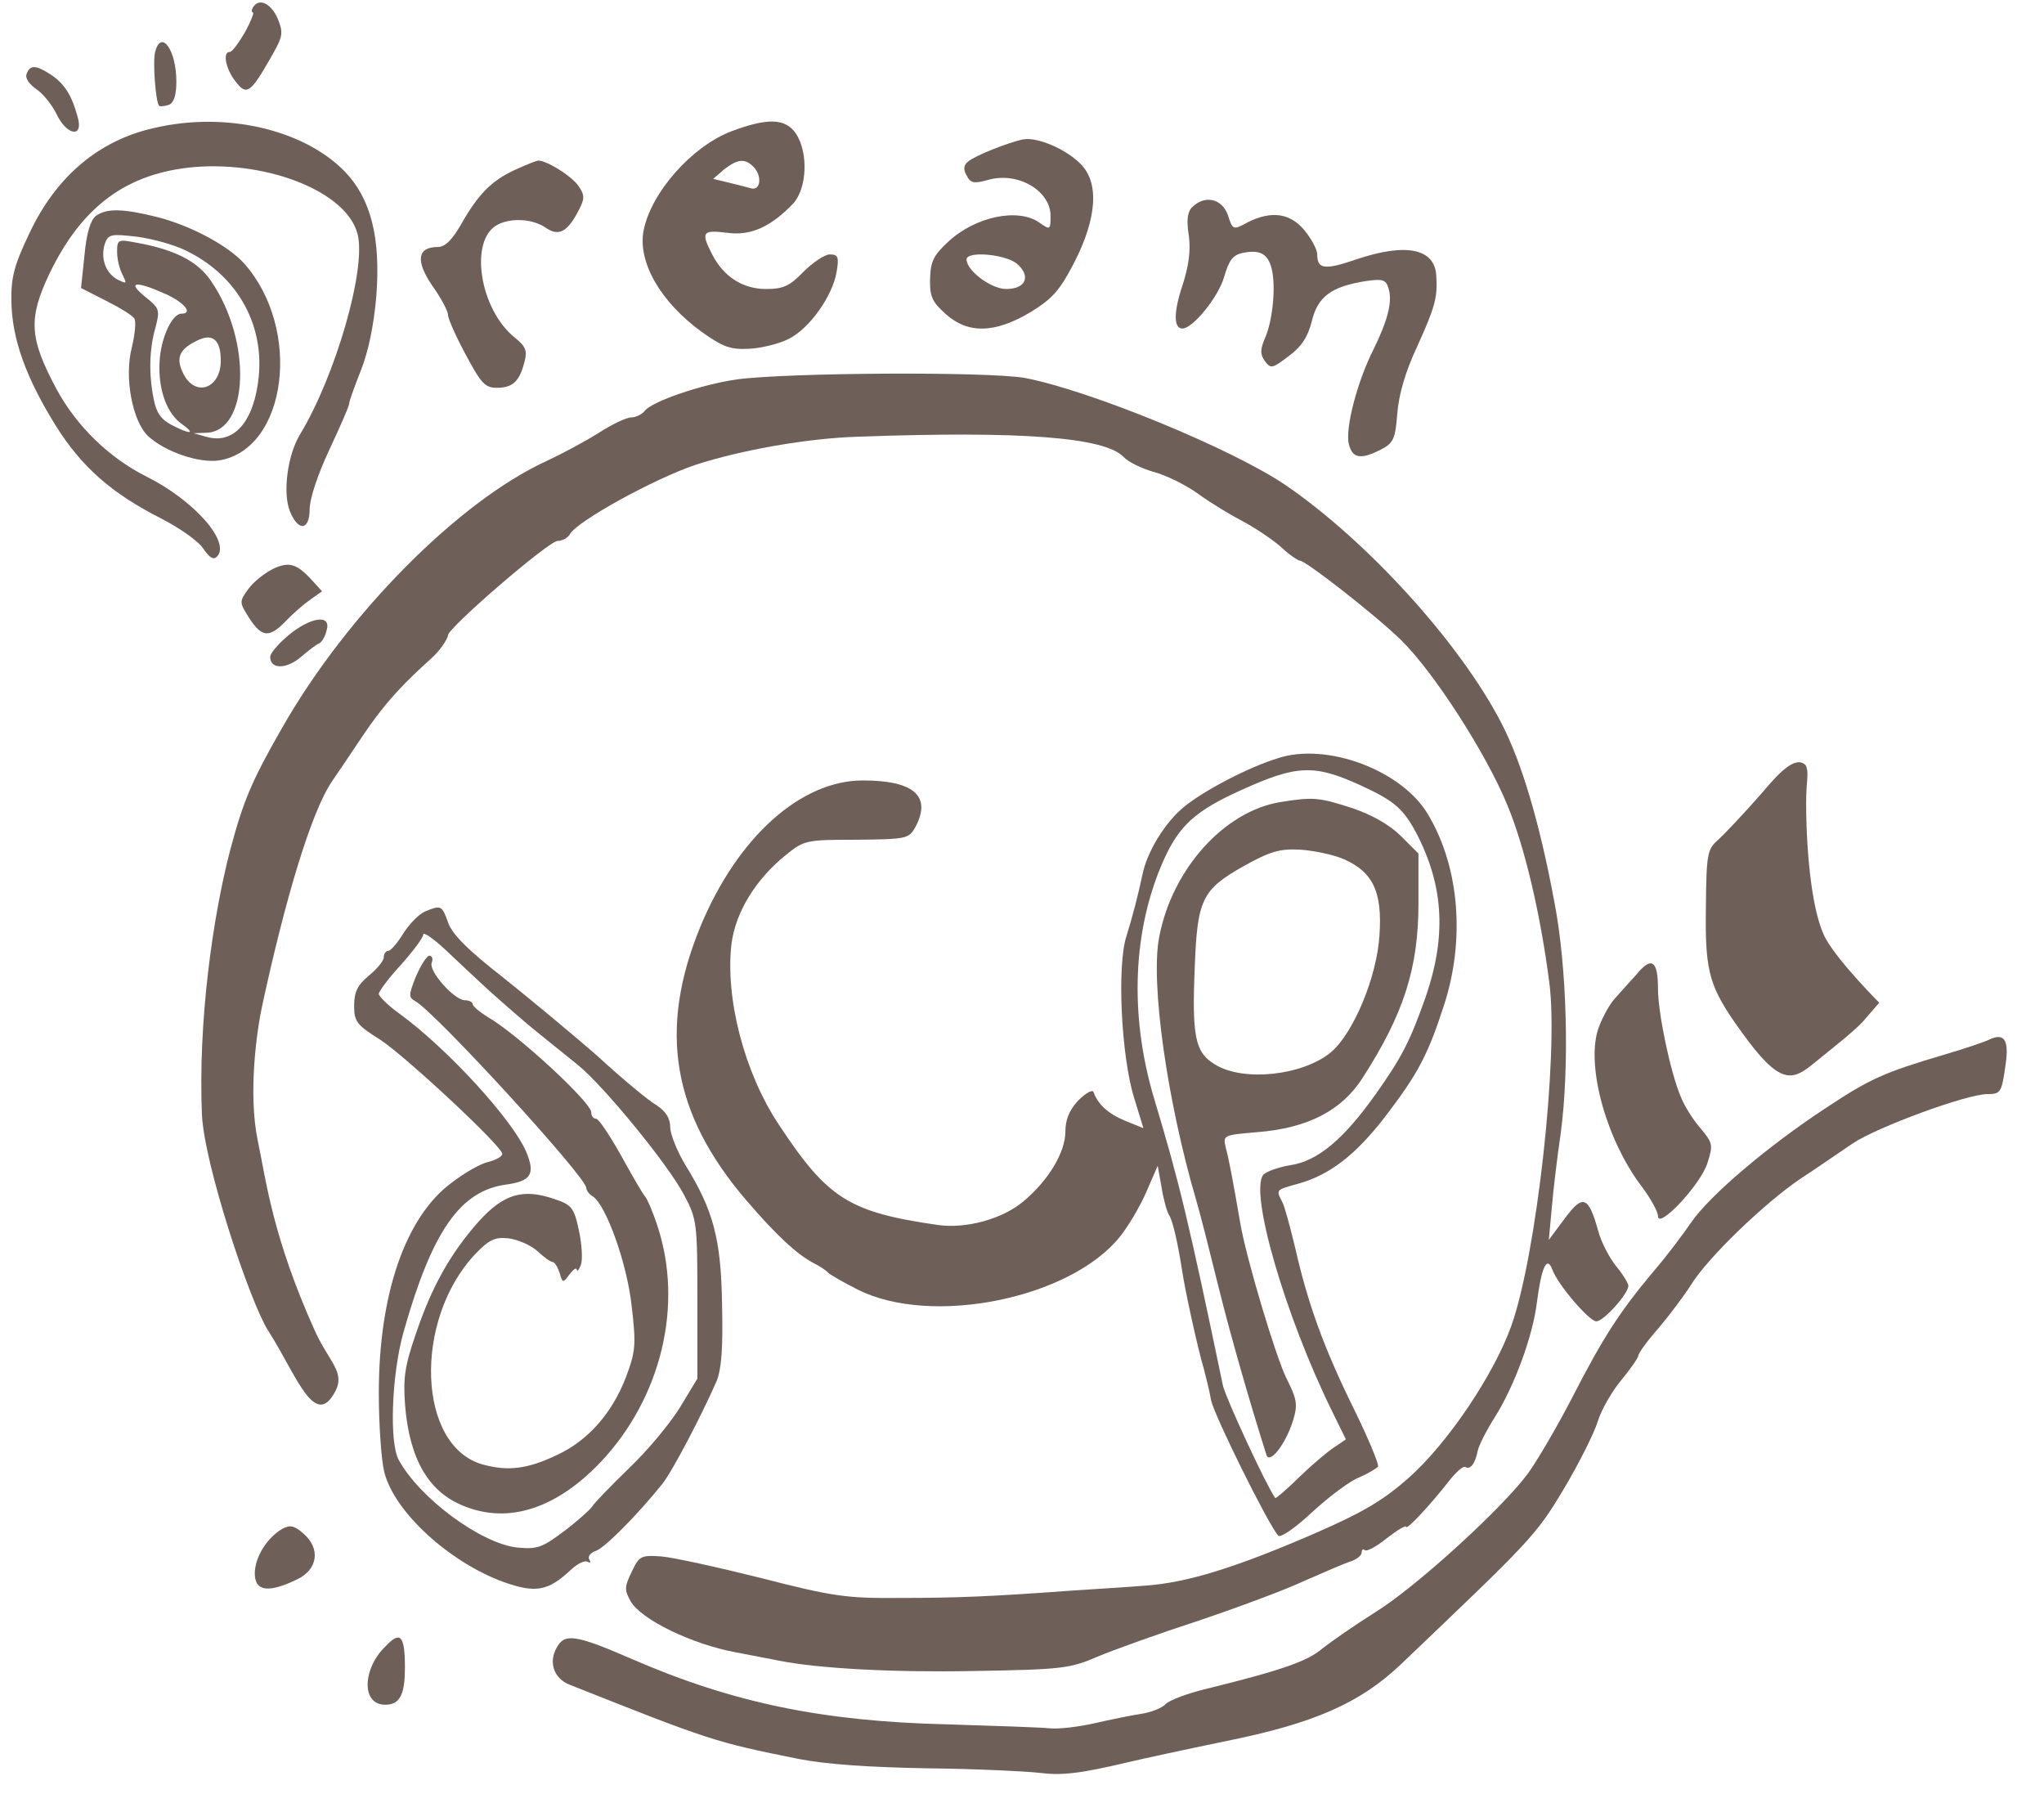 <?xml version="1.0" encoding="UTF-8" standalone="no"?>
<!-- Created with Inkscape (http://www.inkscape.org/) -->

<svg
   version="1.1"
   id="svg3391"
   xml:space="preserve"
   width="112.163"
   height="98.425"
   viewBox="0 0 112.163 98.425"
   sodipodi:docname="dcp_brown.svg"
   inkscape:version="1.1.1 (3bf5ae0d25, 2021-09-20)"
   xmlns:inkscape="http://www.inkscape.org/namespaces/inkscape"
   xmlns:sodipodi="http://sodipodi.sourceforge.net/DTD/sodipodi-0.dtd"
   xmlns="http://www.w3.org/2000/svg"
   xmlns:svg="http://www.w3.org/2000/svg"><defs
     id="defs3395" /><sodipodi:namedview
     id="namedview3393"
     pagecolor="#ffffff"
     bordercolor="#666666"
     borderopacity="1.0"
     inkscape:pageshadow="2"
     inkscape:pageopacity="0.0"
     inkscape:pagecheckerboard="0"
     showgrid="false"
     fit-margin-top="0"
     fit-margin-left="0"
     fit-margin-right="0"
     fit-margin-bottom="0"
     inkscape:zoom="3.0662719"
     inkscape:cx="25.601122"
     inkscape:cy="2.1198381"
     inkscape:window-width="1920"
     inkscape:window-height="1013"
     inkscape:window-x="-9"
     inkscape:window-y="-9"
     inkscape:window-maximized="1"
     inkscape:current-layer="g3397" /><g
     id="g3397"
     inkscape:groupmode="layer"
     inkscape:label="dcp"
     transform="matrix(1.333,0,0,-1.333,-441.168,547.608)"><path
       d="m 341.37,410.501 c -0.061,-0.102 -0.061,-0.203 0,-0.203 0.061,0 -0.081,-0.366 -0.325,-0.813 -0.264,-0.448 -0.529,-0.814 -0.63,-0.814 -0.305,0 -0.163,-0.711 0.244,-1.22 0.447,-0.589 0.61,-0.488 1.464,1.017 0.488,0.854 0.508,0.976 0.264,1.586 -0.285,0.63 -0.773,0.854 -1.016,0.447 z"
       style="fill:#6f5f59;fill-opacity:1;fill-rule:nonzero;stroke:none"
       id="path3405" /><path
       d="m 337.344,408.671 c -0.102,-0.406 0.02,-2.053 0.163,-2.216 0.041,-0.04 0.224,-0.02 0.407,0.04 0.203,0.08 0.305,0.407 0.305,0.955 0,1.302 -0.63,2.176 -0.874,1.22 z"
       style="fill:#6f5f59;fill-opacity:1;fill-rule:nonzero;stroke:none"
       id="path3407" /><path
       d="m 332.058,407.777 c -0.081,-0.183 0.102,-0.427 0.386,-0.631 0.285,-0.183 0.651,-0.65 0.834,-1.016 0.427,-0.915 1.139,-1.017 0.874,-0.122 -0.244,0.895 -0.549,1.362 -1.098,1.728 -0.63,0.407 -0.854,0.407 -0.996,0.04 z"
       style="fill:#6f5f59;fill-opacity:1;fill-rule:nonzero;stroke:none"
       id="path3409" /><path
       d="m 337.303,405.54 c -2.277,-0.508 -4.026,-1.992 -5.123,-4.31 -0.63,-1.321 -0.773,-1.83 -0.752,-2.826 0.02,-1.525 0.59,-3.131 1.83,-5.123 1.057,-1.687 2.297,-2.785 4.351,-3.822 0.752,-0.386 1.525,-0.935 1.708,-1.22 0.264,-0.386 0.427,-0.488 0.569,-0.346 0.59,0.59 -0.935,2.318 -2.887,3.294 -1.545,0.772 -2.887,2.074 -3.721,3.619 -1.118,2.094 -1.159,2.887 -0.285,4.737 1.342,2.785 3.192,4.147 5.978,4.391 3.111,0.244 6.282,-1.057 6.709,-2.765 0.366,-1.423 -0.915,-5.855 -2.379,-8.254 -0.508,-0.854 -0.712,-2.399 -0.407,-3.151 0.346,-0.854 0.813,-0.793 0.813,0.101 0,0.427 0.346,1.444 0.813,2.44 0.447,0.956 0.813,1.789 0.813,1.891 0,0.101 0.224,0.711 0.488,1.382 0.305,0.773 0.528,1.85 0.63,3.05 0.183,2.399 -0.224,4.005 -1.301,5.123 -1.688,1.728 -4.9,2.481 -7.848,1.789 z"
       style="fill:#6f5f59;fill-opacity:1;fill-rule:nonzero;stroke:none"
       id="path3411" /><path
       d="m 361.05,405.398 c -1.627,-0.63 -3.294,-2.521 -3.599,-4.087 -0.244,-1.301 0.712,-2.947 2.399,-4.167 0.854,-0.61 1.179,-0.732 1.931,-0.692 0.508,0.02 1.24,0.204 1.647,0.407 0.854,0.427 1.81,1.769 1.972,2.765 0.102,0.61 0.061,0.712 -0.285,0.712 -0.203,0 -0.691,-0.326 -1.078,-0.712 -0.569,-0.589 -0.834,-0.711 -1.545,-0.711 -0.956,0 -1.748,0.508 -2.216,1.423 -0.468,0.915 -0.407,1.016 0.59,0.894 0.976,-0.142 1.809,0.224 2.745,1.2 0.569,0.63 0.63,2.074 0.122,2.866 -0.427,0.651 -1.179,0.671 -2.684,0.102 z m 0.915,-1.444 c 0.386,-0.386 0.305,-1.016 -0.102,-0.894 -0.203,0.06 -0.63,0.163 -0.956,0.244 l -0.59,0.142 0.447,0.387 c 0.549,0.427 0.854,0.467 1.2,0.121 z"
       style="fill:#6f5f59;fill-opacity:1;fill-rule:nonzero;stroke:none"
       id="path3413" /><path
       d="m 373.087,405.073 c -0.61,-0.122 -1.992,-0.671 -2.277,-0.915 -0.183,-0.143 -0.203,-0.325 -0.061,-0.569 0.163,-0.326 0.305,-0.346 0.895,-0.183 1.22,0.345 2.562,-0.448 2.562,-1.484 0,-0.57 -0.02,-0.59 -0.447,-0.285 -0.874,0.63 -2.643,0.264 -3.761,-0.773 -0.59,-0.549 -0.732,-0.793 -0.752,-1.524 -0.02,-0.732 0.081,-0.956 0.651,-1.464 0.915,-0.814 2.013,-0.793 3.477,0.08 0.895,0.549 1.2,0.874 1.81,2.053 0.935,1.83 1.037,3.294 0.244,4.066 -0.61,0.61 -1.769,1.098 -2.338,0.997 z m -0.285,-5.103 c 0.61,-0.509 0.407,-1.057 -0.427,-1.057 -0.61,0 -1.627,0.752 -1.627,1.219 0,0.346 1.545,0.224 2.054,-0.162 z"
       style="fill:#6f5f59;fill-opacity:1;fill-rule:nonzero;stroke:none"
       id="path3415" /><path
       d="m 352.145,403.812 c -0.956,-0.447 -1.504,-0.996 -2.216,-2.257 -0.366,-0.63 -0.651,-0.914 -0.956,-0.914 -0.834,0 -0.915,-0.57 -0.224,-1.586 0.366,-0.508 0.651,-1.057 0.651,-1.2 0,-0.162 0.325,-0.894 0.732,-1.646 0.63,-1.18 0.793,-1.363 1.281,-1.363 0.651,0 0.935,0.265 1.139,1.078 0.122,0.447 0.041,0.63 -0.386,0.976 -1.464,1.159 -1.911,4.025 -0.732,4.655 0.569,0.305 1.464,0.245 1.992,-0.121 0.529,-0.366 0.895,-0.183 1.362,0.731 0.244,0.468 0.244,0.61 -0.02,0.997 -0.285,0.406 -1.301,1.037 -1.647,1.037 -0.081,0 -0.529,-0.184 -0.976,-0.387 z"
       style="fill:#6f5f59;fill-opacity:1;fill-rule:nonzero;stroke:none"
       id="path3417" /><path
       d="m 380.04,402.287 c -0.203,-0.203 -0.244,-0.548 -0.142,-1.179 0.081,-0.61 0,-1.24 -0.264,-2.053 -0.366,-1.098 -0.366,-1.769 0,-1.769 0.427,0 1.464,1.281 1.708,2.094 0.203,0.712 0.366,0.935 0.773,1.017 0.671,0.142 0.996,-0.02 1.159,-0.529 0.224,-0.671 0.102,-2.114 -0.203,-2.887 -0.244,-0.549 -0.244,-0.752 -0.041,-1.037 0.244,-0.325 0.305,-0.305 0.976,0.204 0.529,0.386 0.793,0.792 0.956,1.443 0.244,1.017 0.813,1.423 2.216,1.647 0.691,0.102 0.834,0.06 0.935,-0.285 0.183,-0.528 -0.02,-1.321 -0.61,-2.521 -0.671,-1.321 -1.179,-3.273 -1.017,-3.903 0.142,-0.59 0.488,-0.651 1.321,-0.224 0.508,0.264 0.59,0.427 0.671,1.464 0.061,0.793 0.325,1.728 0.834,2.806 0.712,1.585 0.834,1.972 0.772,2.886 -0.061,1.119 -1.24,1.363 -3.294,0.671 -1.301,-0.447 -1.606,-0.406 -1.606,0.204 0,0.203 -0.244,0.65 -0.529,0.996 -0.59,0.712 -1.362,0.813 -2.338,0.325 -0.59,-0.325 -0.61,-0.325 -0.813,0.305 -0.244,0.671 -0.935,0.834 -1.464,0.325 z"
       style="fill:#6f5f59;fill-opacity:1;fill-rule:nonzero;stroke:none"
       id="path3419" /><path
       d="m 334.904,401.922 c -0.224,-0.183 -0.386,-0.712 -0.468,-1.627 l -0.142,-1.342 1.037,-0.528 c 0.569,-0.285 1.098,-0.61 1.159,-0.732 0.081,-0.122 0.02,-0.651 -0.102,-1.179 -0.325,-1.22 0.02,-3.05 0.671,-3.66 0.712,-0.651 2.094,-1.118 2.928,-0.996 2.785,0.467 3.416,5.387 1.037,8.091 -0.651,0.732 -2.155,1.546 -3.538,1.911 -1.444,0.366 -2.135,0.387 -2.582,0.06 z m 3.7,-1.424 c 2.074,-0.996 3.212,-2.968 3.009,-5.164 -0.183,-1.87 -1.017,-2.846 -2.175,-2.5 l -0.508,0.142 0.529,0.02 c 1.748,0.06 1.871,3.782 0.203,6.222 -0.549,0.833 -1.504,1.321 -3.111,1.606 -0.732,0.142 -0.772,0.122 -0.772,-0.387 0,-0.305 0.102,-0.711 0.224,-0.935 0.183,-0.386 0.183,-0.386 -0.203,-0.203 -0.488,0.264 -0.712,0.874 -0.529,1.464 0.142,0.406 0.244,0.427 1.301,0.305 0.63,-0.08 1.545,-0.326 2.033,-0.57 z m -0.834,-1.789 c 0.773,-0.345 1.159,-0.813 0.651,-0.813 -0.386,0 -0.854,-1.037 -0.894,-1.992 -0.061,-1.139 0.305,-2.135 0.935,-2.562 0.569,-0.407 0.325,-0.427 -0.447,-0.02 -0.427,0.223 -0.63,0.508 -0.732,1.077 -0.203,1.017 -0.183,2.033 0.081,2.948 0.183,0.712 0.163,0.773 -0.447,1.261 -0.752,0.61 -0.366,0.65 0.854,0.101 z m 2.277,-2.744 c 0,-1.159 -1.057,-1.525 -1.545,-0.529 -0.305,0.61 -0.183,0.976 0.508,1.321 0.671,0.367 1.037,0.102 1.037,-0.792 z"
       style="fill:#6f5f59;fill-opacity:1;fill-rule:nonzero;stroke:none"
       id="path3421" /><path
       d="m 342.183,387.385 c -0.325,-0.163 -0.793,-0.529 -0.996,-0.813 -0.366,-0.488 -0.366,-0.569 -0.061,-1.057 0.569,-0.936 0.874,-0.997 1.545,-0.326 0.325,0.346 0.793,0.753 1.057,0.936 l 0.488,0.345 -0.407,0.447 c -0.63,0.692 -0.956,0.793 -1.627,0.468 z"
       style="fill:#6f5f59;fill-opacity:1;fill-rule:nonzero;stroke:none"
       id="path3423" /><path
       d="m 342.834,384.661 c -0.407,-0.346 -0.752,-0.732 -0.752,-0.895 0,-0.508 0.651,-0.508 1.24,-0.02 0.305,0.264 0.651,0.528 0.752,0.569 0.102,0.02 0.264,0.264 0.325,0.529 0.224,0.691 -0.63,0.589 -1.565,-0.183 z"
       style="fill:#6f5f59;fill-opacity:1;fill-rule:nonzero;stroke:none"
       id="path3425" /><path
       d="m 383.557,379.598 c -1.24,-0.386 -3.009,-1.321 -3.822,-1.972 -0.813,-0.65 -1.565,-1.89 -1.748,-2.826 -0.183,-0.854 -0.386,-1.646 -0.65,-2.5 -0.407,-1.2 -0.224,-4.961 0.305,-6.669 l 0.386,-1.26 -0.752,0.305 c -0.691,0.284 -1.118,0.671 -1.301,1.179 -0.041,0.122 -0.325,-0.04 -0.63,-0.346 -0.366,-0.386 -0.529,-0.793 -0.529,-1.281 0,-0.854 -0.712,-2.033 -1.749,-2.887 -0.854,-0.711 -2.338,-1.118 -3.497,-0.955 -3.66,0.528 -4.534,1.077 -6.547,4.127 -1.423,2.135 -2.216,5.205 -1.952,7.441 0.163,1.301 0.996,2.663 2.236,3.66 0.752,0.61 0.834,0.63 2.907,0.63 2.054,0.02 2.155,0.04 2.42,0.508 0.691,1.281 -0.041,1.932 -2.155,1.932 -2.562,0 -5.164,-2.339 -6.689,-6.018 -1.748,-4.25 -1.159,-7.706 1.891,-11.264 1.24,-1.443 2.074,-2.216 2.765,-2.582 0.285,-0.142 0.549,-0.325 0.61,-0.406 0.061,-0.06 0.61,-0.386 1.22,-0.691 3.029,-1.525 8.763,-0.366 10.796,2.195 0.325,0.407 0.813,1.22 1.077,1.83 l 0.468,1.077 0.163,-0.914 c 0.081,-0.509 0.224,-0.997 0.305,-1.118 0.142,-0.204 0.346,-1.078 0.529,-2.237 0.122,-0.854 0.671,-3.334 0.895,-4.066 0.081,-0.325 0.244,-0.935 0.305,-1.322 0.142,-0.65 2.358,-5.123 2.765,-5.57 0.081,-0.102 0.691,0.305 1.403,0.976 0.691,0.63 1.545,1.28 1.931,1.423 0.366,0.162 0.712,0.366 0.773,0.447 0.041,0.102 -0.407,1.179 -1.017,2.419 -1.2,2.44 -1.871,4.27 -2.399,6.608 -0.203,0.834 -0.427,1.687 -0.529,1.87 -0.264,0.509 -0.264,0.488 0.691,0.753 1.281,0.366 2.338,1.179 3.558,2.765 1.322,1.728 1.748,2.521 2.399,4.533 0.895,2.704 0.651,5.713 -0.63,7.868 -1.057,1.83 -4.168,3.009 -6.201,2.338 z m 3.416,-1.118 c 1.423,-0.65 1.789,-0.976 2.379,-2.135 1.037,-2.094 1.139,-4.106 0.305,-6.546 -0.651,-1.85 -0.996,-2.521 -2.094,-4.066 -1.321,-1.85 -2.379,-2.725 -3.497,-2.887 -0.488,-0.08 -0.976,-0.264 -1.098,-0.386 -0.59,-0.712 0.895,-5.815 2.826,-9.739 l 0.569,-1.159 -0.447,-0.305 c -0.264,-0.162 -0.915,-0.711 -1.444,-1.219 -0.529,-0.529 -0.996,-0.915 -1.016,-0.895 -0.386,0.549 -2.033,4.107 -2.155,4.635 -1.423,6.832 -1.81,8.417 -2.826,11.792 -1.037,3.456 -0.895,6.994 0.407,9.881 0.63,1.382 1.301,1.992 3.151,2.826 2.318,1.057 3.029,1.077 4.941,0.203 z"
       style="fill:#6f5f59;fill-opacity:1;fill-rule:nonzero;stroke:none"
       id="path3427" /><path
       d="m 403.461,378.135 c -0.712,-0.814 -1.525,-1.668 -1.769,-1.891 -0.447,-0.387 -0.488,-0.569 -0.508,-2.745 -0.041,-2.866 0.122,-3.354 1.748,-5.55 1.464,-1.932 1.917,-1.554 2.887,-0.752 0.488,0.403 1.464,1.158 1.83,1.565 l 0.671,0.773 c 0,0 -1.637,1.636 -2.192,2.616 -0.56,0.991 -0.81,3.411 -0.818,5.597 0,0.989 0.135,1.225 -0.02,1.566 -0.441,0.427 -1.139,-0.366 -1.83,-1.179 z"
       style="fill:#6f5f59;fill-opacity:1;fill-rule:nonzero;stroke:none"
       id="path3429" /><path
       d="m 348.465,373.296 c -0.244,-0.102 -0.63,-0.488 -0.895,-0.895 -0.244,-0.406 -0.529,-0.732 -0.63,-0.732 -0.102,0 -0.183,-0.122 -0.183,-0.264 0,-0.142 -0.264,-0.468 -0.61,-0.752 -0.468,-0.387 -0.61,-0.671 -0.61,-1.24 0,-0.651 0.102,-0.793 1.077,-1.403 1.078,-0.712 5.022,-4.392 5.022,-4.696 0,-0.102 -0.244,-0.245 -0.549,-0.326 -0.325,-0.06 -0.996,-0.447 -1.525,-0.854 -1.911,-1.402 -3.009,-4.594 -3.009,-8.661 0,-1.301 0.102,-2.765 0.224,-3.252 0.407,-1.647 2.684,-3.721 4.92,-4.534 1.322,-0.468 1.83,-0.366 2.765,0.508 0.264,0.244 0.569,0.407 0.691,0.325 0.102,-0.06 0.142,-0.02 0.061,0.102 -0.061,0.122 0.041,0.264 0.264,0.346 0.346,0.101 1.708,1.463 2.765,2.785 0.386,0.488 1.586,2.765 2.216,4.208 0.203,0.509 0.264,1.363 0.224,3.152 -0.041,2.724 -0.366,3.883 -1.504,5.733 -0.346,0.569 -0.63,1.281 -0.63,1.565 0,0.366 -0.183,0.651 -0.549,0.895 -0.325,0.183 -1.403,1.077 -2.399,1.992 -1.017,0.895 -2.785,2.359 -3.904,3.253 -1.484,1.159 -2.135,1.81 -2.297,2.298 -0.244,0.691 -0.285,0.711 -0.935,0.447 z m 2.663,-3.294 c 0.569,-0.508 1.423,-1.26 1.931,-1.667 0.508,-0.407 1.261,-1.016 1.688,-1.362 1.078,-0.874 3.721,-4.107 4.371,-5.347 0.529,-0.996 0.549,-1.159 0.549,-4.29 v -3.273 l -0.712,-1.179 c -0.386,-0.63 -1.322,-1.769 -2.094,-2.501 -0.752,-0.732 -1.444,-1.443 -1.525,-1.586 -0.081,-0.122 -0.59,-0.589 -1.159,-1.016 -0.894,-0.671 -1.098,-0.752 -1.931,-0.671 -1.484,0.163 -4.026,2.033 -4.88,3.619 -0.386,0.732 -0.285,3.497 0.203,5.245 1.179,4.168 2.338,5.835 4.249,6.079 0.996,0.142 1.179,0.427 0.813,1.321 -0.549,1.322 -3.233,4.25 -5.205,5.693 -0.488,0.346 -0.874,0.732 -0.874,0.834 0,0.101 0.407,0.65 0.915,1.199 0.508,0.569 0.915,1.118 0.915,1.24 0,0.122 0.386,-0.142 0.874,-0.589 0.468,-0.448 1.321,-1.24 1.871,-1.749 z"
       style="fill:#6f5f59;fill-opacity:1;fill-rule:nonzero;stroke:none"
       id="path3431" /><path
       d="m 398.358,370.734 c -0.264,-0.284 -0.671,-0.752 -0.915,-1.016 -0.244,-0.265 -0.569,-0.875 -0.712,-1.322 -0.468,-1.565 0.386,-4.554 1.809,-6.424 0.366,-0.488 0.671,-1.037 0.671,-1.22 0,-0.569 1.748,1.281 2.033,2.175 0.244,0.752 0.224,0.834 -0.285,1.444 -0.305,0.345 -0.671,0.935 -0.813,1.301 -0.427,1.016 -0.935,3.436 -0.935,4.452 0,1.139 -0.264,1.322 -0.854,0.61 z"
       style="fill:#6f5f59;fill-opacity:1;fill-rule:nonzero;stroke:none"
       id="path3433" /><path
       d="m 412.834,368.01 c -0.163,-0.08 -0.996,-0.366 -1.83,-0.61 -2.48,-0.732 -3.07,-0.996 -4.88,-2.196 -2.419,-1.586 -4.819,-3.639 -5.55,-4.717 -0.346,-0.508 -1.037,-1.423 -1.565,-2.033 -1.342,-1.606 -2.033,-2.643 -3.314,-5.143 -0.63,-1.22 -1.464,-2.643 -1.85,-3.172 -1.077,-1.443 -4.615,-4.676 -6.303,-5.713 -0.813,-0.508 -1.769,-1.179 -2.135,-1.464 -0.61,-0.528 -1.647,-0.894 -4.778,-1.667 -0.773,-0.183 -1.525,-0.467 -1.688,-0.63 -0.142,-0.163 -0.61,-0.346 -1.037,-0.407 -0.407,-0.06 -1.281,-0.243 -1.911,-0.386 -0.63,-0.142 -1.464,-0.244 -1.83,-0.203 -0.366,0.04 -2.277,0.102 -4.229,0.163 -5.083,0.121 -8.783,0.874 -12.951,2.683 -2.338,1.017 -2.785,1.078 -3.111,0.468 -0.346,-0.61 -0.102,-1.281 0.549,-1.525 5.733,-2.277 5.957,-2.358 9.413,-3.05 1.139,-0.223 2.928,-0.345 5.306,-0.386 1.952,-0.02 4.005,-0.122 4.574,-0.183 0.956,-0.122 1.688,-0.04 3.741,0.447 0.508,0.122 2.297,0.509 3.965,0.854 3.639,0.732 5.53,1.566 7.218,3.172 5.347,5.103 5.53,5.265 6.689,7.197 0.63,1.057 1.26,2.318 1.403,2.785 0.142,0.468 0.569,1.22 0.956,1.688 0.386,0.467 0.712,0.935 0.712,1.016 0,0.102 0.366,0.61 0.834,1.139 0.447,0.528 1.057,1.341 1.342,1.789 0.651,1.077 3.029,3.375 4.513,4.371 0.63,0.407 1.586,1.077 2.135,1.443 0.996,0.671 4.697,2.034 5.55,2.034 0.549,0 0.59,0.06 0.752,1.24 0.142,0.996 -0.061,1.301 -0.691,0.996 z"
       style="fill:#6f5f59;fill-opacity:1;fill-rule:nonzero;stroke:none"
       id="path3435" /><path
       d="m 342.595,347.887 c -0.61,-0.346 -1.129,-1.118 -1.149,-1.83 0,-0.793 0.61,-0.805 1.748,-0.256 0.854,0.407 0.967,1.273 0.255,1.883 -0.366,0.325 -0.549,0.366 -0.854,0.203 z"
       style="fill:#6f5f59;fill-opacity:1;fill-rule:nonzero;stroke:none"
       id="path3437" /><path
       d="m 346.818,343.03 c -0.938,-0.896 -1.023,-2.473 0.085,-2.388 0.554,0.04 0.725,0.502 0.725,1.535 0,1.378 -0.213,1.492 -0.81,0.853 z"
       style="fill:#6f5f59;fill-opacity:1;fill-rule:nonzero;stroke:none"
       id="path3439" /><path
       d="m 383.639,377.789 c -2.297,-0.386 -4.432,-2.765 -4.961,-5.55 -0.366,-1.871 0.325,-6.75 1.525,-10.837 0.163,-0.549 0.569,-2.155 0.915,-3.557 0.508,-2.054 1.301,-4.799 1.972,-6.913 0.122,-0.427 0.793,0.427 1.098,1.403 0.203,0.671 0.163,0.874 -0.285,1.769 -0.427,0.874 -1.647,4.92 -1.891,6.383 -0.305,1.769 -0.468,2.623 -0.59,3.07 -0.122,0.529 -0.122,0.529 1.301,0.651 2.074,0.163 3.477,0.895 4.331,2.236 1.688,2.623 2.297,4.514 2.297,7.177 v 2.054 l -0.712,0.711 c -0.468,0.468 -1.179,0.874 -2.013,1.159 -1.383,0.447 -1.606,0.468 -2.989,0.244 z m 2.623,-2.338 c 1.22,-0.529 1.606,-1.362 1.484,-3.131 -0.102,-1.728 -1.078,-4.046 -1.992,-4.818 -1.139,-0.956 -3.599,-1.241 -4.778,-0.509 -0.813,0.488 -0.956,1.119 -0.834,4.005 0.102,2.786 0.305,3.192 1.992,4.148 1.098,0.61 1.484,0.732 2.338,0.691 0.569,-0.04 1.362,-0.203 1.789,-0.386 z"
       style="fill:#6f5f59;fill-opacity:1;fill-rule:nonzero;stroke:none"
       id="path3441" /><path
       d="m 348.079,370.612 c -0.305,-0.772 -0.305,-0.854 -0.02,-1.016 0.834,-0.468 7.035,-7.238 7.035,-7.685 0,-0.102 0.122,-0.265 0.264,-0.346 0.549,-0.346 1.423,-2.785 1.606,-4.534 0.183,-1.565 0.163,-1.85 -0.244,-2.927 -0.569,-1.464 -1.545,-2.582 -2.806,-3.172 -1.22,-0.59 -2.033,-0.691 -3.07,-0.407 -2.704,0.732 -2.887,5.937 -0.325,8.661 0.569,0.59 0.813,0.712 1.362,0.651 0.366,-0.04 0.895,-0.264 1.179,-0.508 0.285,-0.265 0.569,-0.468 0.651,-0.468 0.081,0 0.203,-0.203 0.285,-0.447 0.122,-0.427 0.142,-0.427 0.407,-0.06 0.163,0.203 0.285,0.305 0.305,0.183 0,-0.102 0.081,0 0.163,0.203 0.081,0.224 0.041,0.854 -0.081,1.423 -0.203,0.956 -0.305,1.057 -1.037,1.301 -1.261,0.427 -2.054,0.204 -3.07,-0.914 -1.179,-1.322 -1.952,-2.704 -2.602,-4.636 -0.468,-1.342 -0.529,-1.85 -0.447,-2.948 0.183,-2.236 0.976,-3.578 2.419,-4.147 1.85,-0.753 3.822,-0.102 5.652,1.829 2.48,2.643 3.395,6.445 2.318,9.698 -0.183,0.569 -0.427,1.139 -0.529,1.24 -0.102,0.122 -0.549,0.895 -0.996,1.708 -0.447,0.793 -0.895,1.464 -0.996,1.464 -0.122,0 -0.203,0.122 -0.203,0.264 0,0.407 -3.009,3.192 -4.229,3.904 -0.366,0.223 -0.651,0.467 -0.651,0.549 0,0.08 -0.142,0.162 -0.325,0.162 -0.427,0 -1.504,1.2 -1.362,1.545 0.061,0.163 0.02,0.285 -0.102,0.285 -0.102,0 -0.346,-0.386 -0.549,-0.854 z"
       style="fill:#6f5f59;fill-opacity:1;fill-rule:nonzero;stroke:none"
       id="path3443" /><path
       d="m 361.294,395.192 c 2.135,0.285 10.349,0.325 11.853,0.06 2.663,-0.508 8.519,-2.907 10.735,-4.412 3.334,-2.277 7.177,-6.485 8.885,-9.799 0.813,-1.566 1.565,-4.046 2.175,-7.34 0.529,-2.704 0.63,-6.831 0.264,-9.555 -0.142,-0.955 -0.305,-2.318 -0.366,-3.05 l -0.122,-1.321 0.651,0.874 c 0.752,1.017 0.976,0.935 1.383,-0.508 0.122,-0.468 0.468,-1.118 0.732,-1.444 0.285,-0.345 0.508,-0.711 0.508,-0.813 0,-0.325 -1.016,-1.464 -1.321,-1.464 -0.285,0 -1.586,1.505 -1.81,2.135 -0.224,0.59 -0.447,0.08 -0.63,-1.321 -0.163,-1.403 -0.935,-3.497 -1.749,-4.778 -0.346,-0.549 -0.651,-1.159 -0.691,-1.362 -0.102,-0.529 -0.305,-0.793 -0.508,-0.671 -0.081,0.06 -0.386,-0.203 -0.671,-0.57 -0.773,-0.996 -1.769,-2.053 -1.769,-1.89 0,0.08 -0.346,-0.122 -0.793,-0.468 -0.427,-0.346 -0.834,-0.569 -0.915,-0.488 -0.061,0.06 -0.122,0.02 -0.122,-0.101 0,-0.122 -0.203,-0.285 -0.447,-0.366 -0.264,-0.08 -1.098,-0.448 -1.891,-0.793 -0.772,-0.366 -2.745,-1.098 -4.371,-1.647 -1.626,-0.529 -3.497,-1.2 -4.168,-1.484 -1.139,-0.488 -1.464,-0.529 -5.164,-0.59 -3.253,-0.06 -6.303,0.102 -7.949,0.427 -0.163,0.04 -0.976,0.183 -1.789,0.346 -1.769,0.325 -3.883,1.342 -4.31,2.094 -0.264,0.467 -0.264,0.589 0.041,1.22 0.305,0.65 0.386,0.691 1.22,0.63 0.488,-0.04 2.338,-0.447 4.127,-0.895 2.928,-0.752 3.497,-0.833 5.693,-0.813 2.379,0 3.782,0.06 7.116,0.305 0.895,0.06 2.257,0.142 3.009,0.203 1.687,0.122 3.7,0.732 7.014,2.176 1.952,0.854 2.765,1.342 3.802,2.256 1.627,1.444 3.517,4.27 4.229,6.262 1.037,2.908 1.952,11.142 1.565,14.11 -0.366,2.846 -1.017,5.611 -1.728,7.319 -0.874,2.135 -3.05,5.509 -4.392,6.811 -0.996,0.976 -3.904,3.253 -4.147,3.253 -0.081,0 -0.468,0.264 -0.834,0.61 -0.386,0.325 -1.098,0.793 -1.566,1.036 -0.468,0.244 -1.281,0.732 -1.81,1.119 -0.508,0.365 -1.342,0.772 -1.83,0.894 -0.488,0.142 -1.037,0.407 -1.22,0.61 -0.772,0.813 -4.208,1.078 -10.938,0.834 -2.053,-0.06 -4.819,-0.549 -6.689,-1.159 -1.688,-0.57 -4.839,-2.298 -5.164,-2.847 -0.081,-0.162 -0.325,-0.284 -0.508,-0.284 -0.366,0 -4.513,-3.578 -4.513,-3.883 0,-0.102 -0.262,-0.572 -0.691,-0.956 -2.189,-1.96 -2.53,-2.813 -4.066,-5.03 -0.88,-1.271 -1.961,-4.946 -2.899,-9.295 -0.21,-0.973 -0.585,-3.575 -0.171,-5.543 0.341,-1.62 0.597,-3.923 2.345,-7.803 0.566,-1.257 1.254,-1.691 0.853,-2.473 -0.853,-1.663 -1.62,0.682 -2.772,2.473 -0.748,1.164 -2.644,6.865 -2.729,8.911 -0.158,3.792 0.435,8.079 1.163,10.872 0.549,2.053 0.895,2.867 2.155,5.062 2.684,4.697 7.279,9.312 10.877,10.958 0.61,0.285 1.565,0.793 2.114,1.139 0.569,0.366 1.159,0.651 1.362,0.651 0.183,0 0.447,0.122 0.569,0.284 0.325,0.386 2.338,1.078 3.782,1.281 z"
       style="fill:#6f5f59;fill-opacity:1;fill-rule:nonzero;stroke:none"
       id="path3445" /></g></svg>

